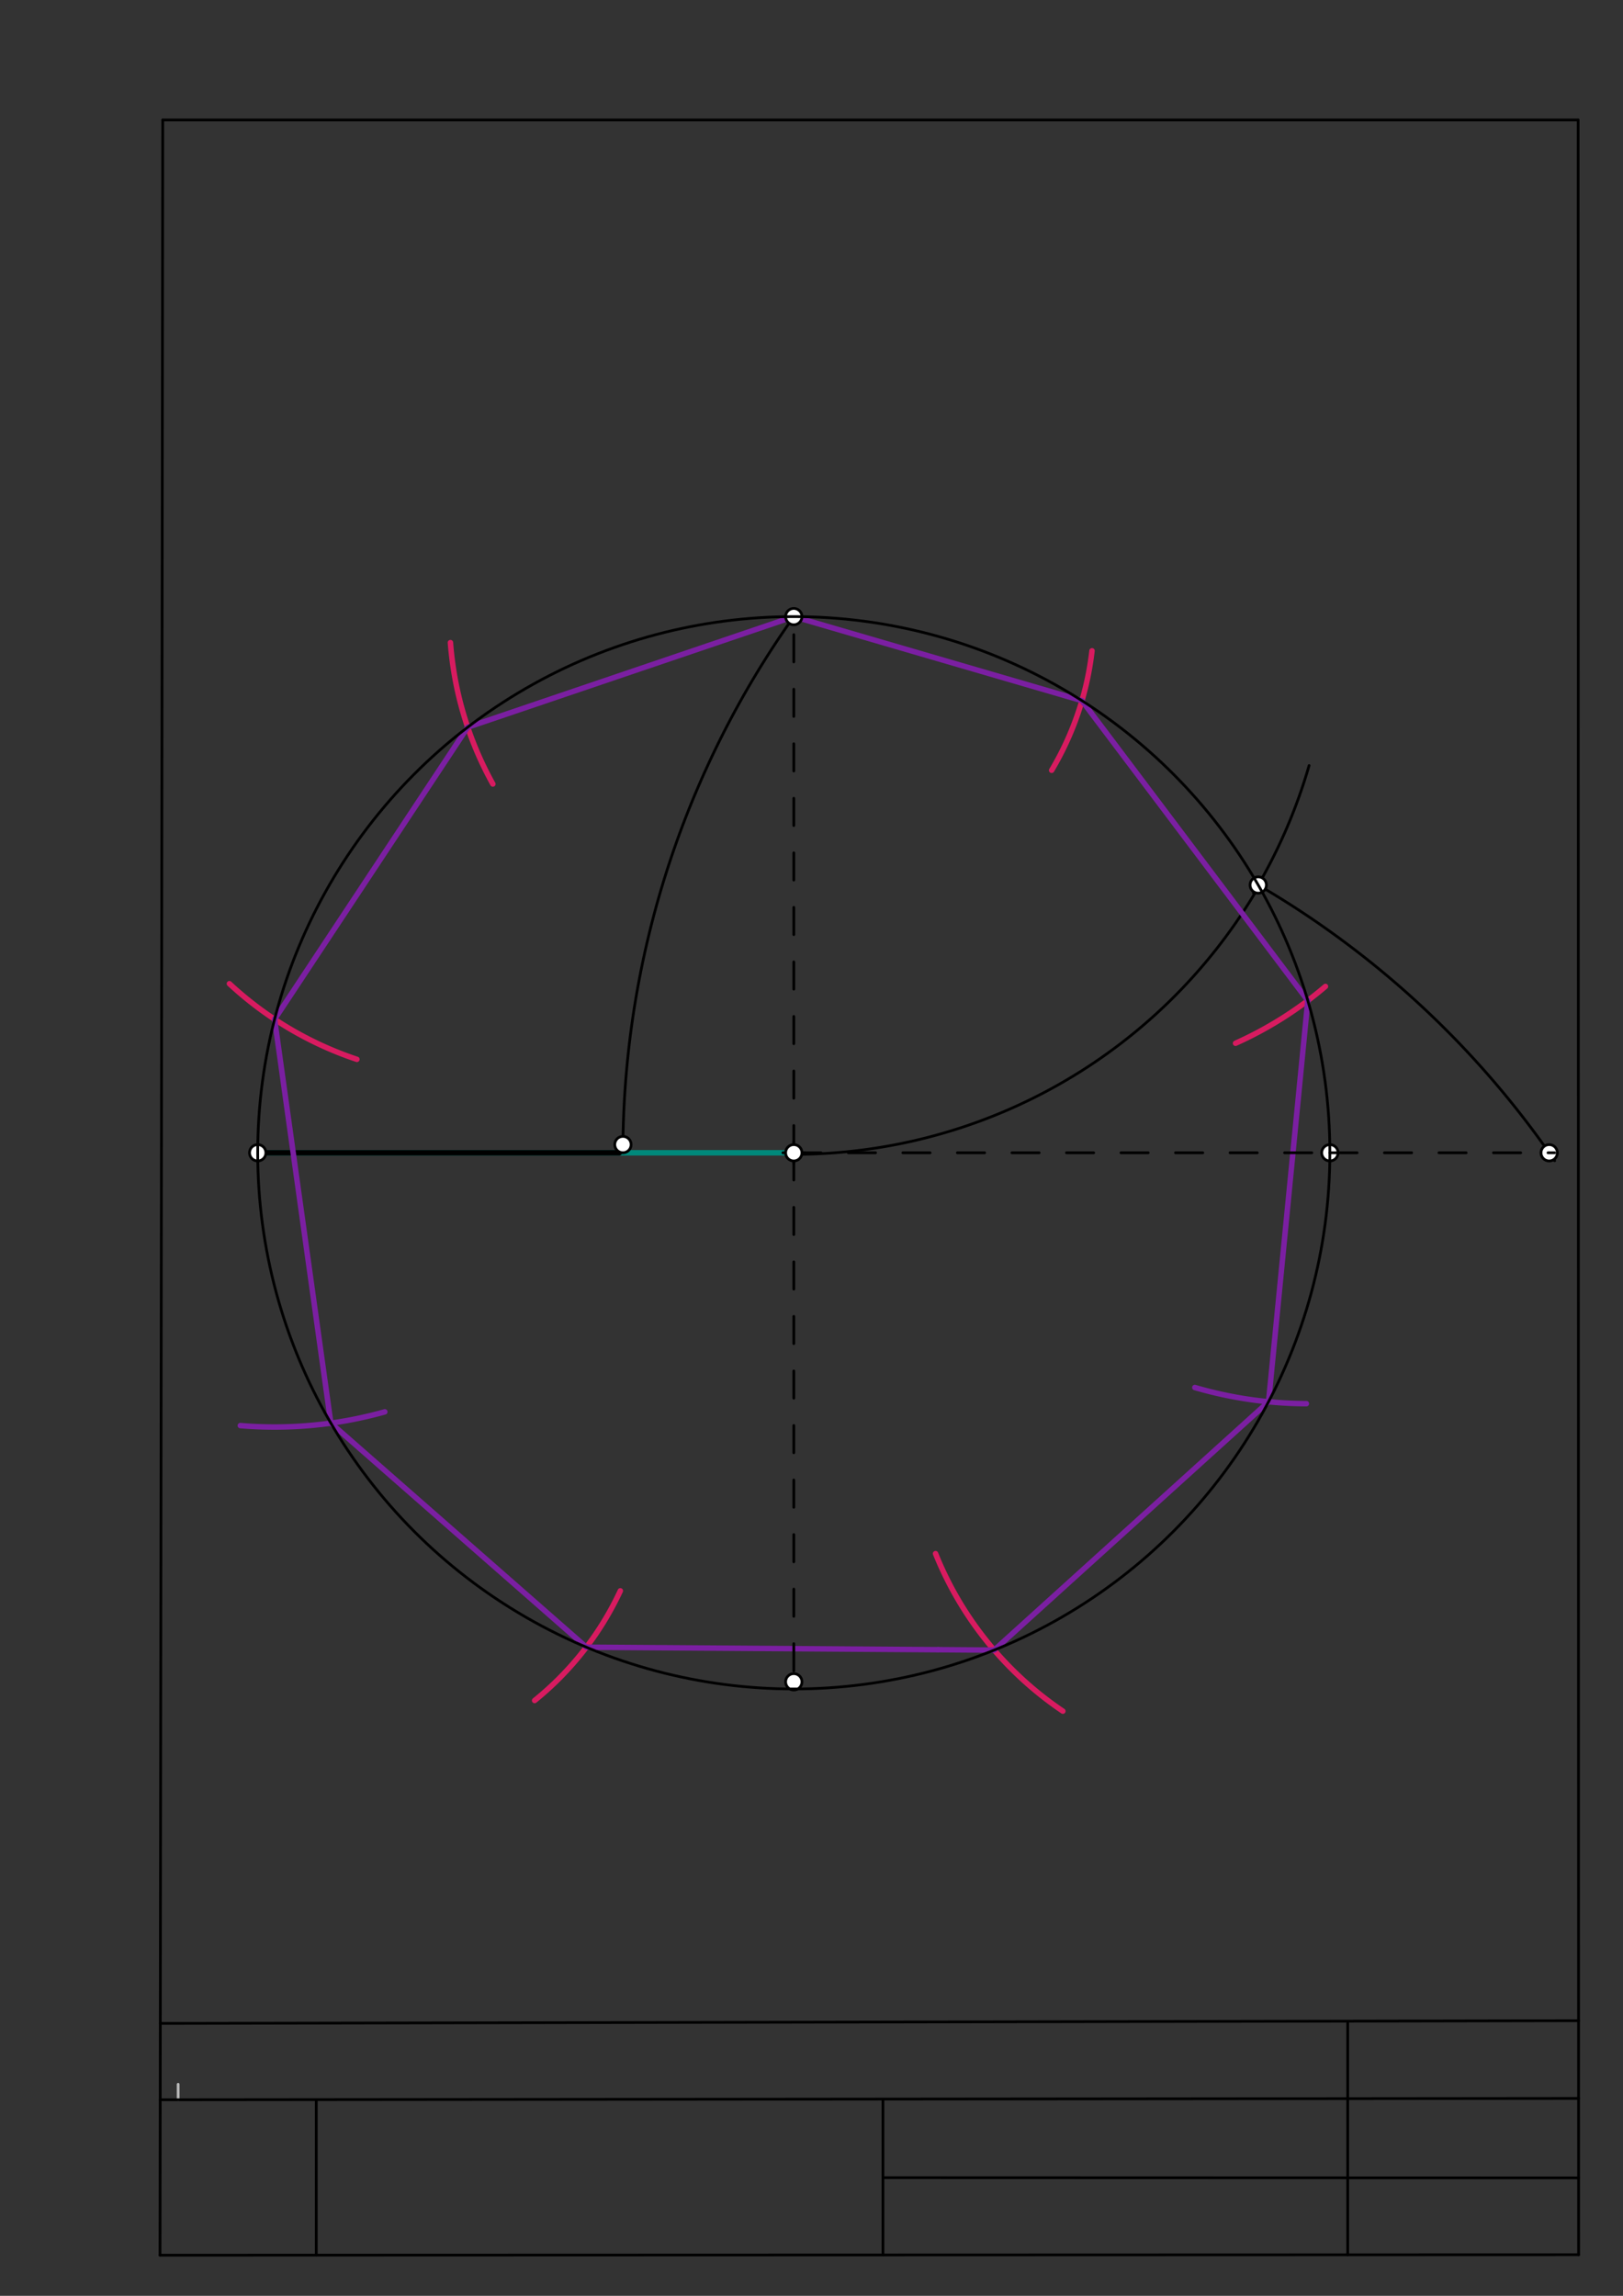 <svg xmlns="http://www.w3.org/2000/svg" class="svg--1it" height="100%" preserveAspectRatio="xMidYMid meet" viewBox="0 0 595.276 841.89" width="100%"><rect x="0" y="0" width="595.276" height="841.89" fill="#333333" stroke="none"/><defs><marker id="marker-arrow" markerHeight="16" markerUnits="userSpaceOnUse" markerWidth="24" orient="auto-start-reverse" refX="24" refY="4" viewBox="0 0 24 8"><path d="M 0 0 L 24 4 L 0 8 z" stroke="inherit"></path></marker></defs><g class="aux-layer--1FB"><g class="element--2qn"><line stroke="#bbbbbb" stroke-dasharray="none" stroke-linecap="round" stroke-width="1" x1="65.35" x2="65.339" y1="769.988" y2="764.319"></line></g><g class="element--2qn"><line stroke="#00897B" stroke-dasharray="none" stroke-linecap="round" stroke-width="2" x1="291.141" x2="94.519" y1="422.734" y2="422.734"></line></g><g class="element--2qn"><path d="M 460.141 327.734 A 197.2 197.2 0 0 1 291.141 423.313" fill="none" stroke="#000000" stroke-dasharray="none" stroke-linecap="round" stroke-width="1"></path></g><g class="element--2qn"><path d="M 480.141 280.734 A 196.735 196.735 0 0 1 459.742 327.494" fill="none" stroke="#000000" stroke-dasharray="none" stroke-linecap="round" stroke-width="1"></path></g><g class="element--2qn"><path d="M 461.485 324.537 A 338.226 338.226 0 0 1 570.206 425.635" fill="none" stroke="#000000" stroke-dasharray="none" stroke-linecap="round" stroke-width="1"></path></g><g class="element--2qn"><path d="M 291.141 226.113 A 339.736 339.736 0 0 0 228.475 419.72" fill="none" stroke="#000000" stroke-dasharray="none" stroke-linecap="round" stroke-width="1"></path></g><g class="element--2qn"><line stroke="#000000" stroke-dasharray="none" stroke-linecap="round" stroke-width="2" x1="94.519" x2="227.141" y1="422.734" y2="422.734"></line></g><g class="element--2qn"><path d="M 400.52 238.663 A 110.097 110.097 0 0 1 385.723 282.465" fill="none" stroke="#D81B60" stroke-dasharray="none" stroke-linecap="round" stroke-width="2"></path></g><g class="element--2qn"><path d="M 165.207 235.654 A 126.295 126.295 0 0 0 180.768 287.498" fill="none" stroke="#D81B60" stroke-dasharray="none" stroke-linecap="round" stroke-width="2"></path></g><g class="element--2qn"><path d="M 486.141 361.734 A 137.688 137.688 0 0 1 453.171 382.572" fill="none" stroke="#D81B60" stroke-dasharray="none" stroke-linecap="round" stroke-width="2"></path></g><g class="element--2qn"><path d="M 84.141 360.734 A 128.396 128.396 0 0 0 130.898 388.468" fill="none" stroke="#D81B60" stroke-dasharray="none" stroke-linecap="round" stroke-width="2"></path></g><g class="element--2qn"><path d="M 343.141 569.734 A 126.483 126.483 0 0 0 389.828 627.488" fill="none" stroke="#D81B60" stroke-dasharray="none" stroke-linecap="round" stroke-width="2"></path></g><g class="element--2qn"><path d="M 227.523 583.378 A 112.925 112.925 0 0 1 196.095 623.583" fill="none" stroke="#D81B60" stroke-dasharray="none" stroke-linecap="round" stroke-width="2"></path></g><g class="element--2qn"><line stroke="#7B1FA2" stroke-dasharray="none" stroke-linecap="round" stroke-width="2" x1="291.141" x2="396.835" y1="226.113" y2="256.937"></line></g><g class="element--2qn"><line stroke="#7B1FA2" stroke-dasharray="none" stroke-linecap="round" stroke-width="2" x1="396.835" x2="479.673" y1="256.937" y2="366.918"></line></g><g class="element--2qn"><line stroke="#7B1FA2" stroke-dasharray="none" stroke-linecap="round" stroke-width="2" x1="291.141" x2="171.537" y1="226.113" y2="266.674"></line></g><g class="element--2qn"><line stroke="#7B1FA2" stroke-dasharray="none" stroke-linecap="round" stroke-width="2" x1="171.537" x2="100.714" y1="266.674" y2="373.77"></line></g><g class="element--2qn"><line stroke="#7B1FA2" stroke-dasharray="none" stroke-linecap="round" stroke-width="2" x1="344.096" x2="215.064" y1="604.956" y2="604.042"></line></g><g class="element--2qn"><line stroke="#7B1FA2" stroke-dasharray="none" stroke-linecap="round" stroke-width="2" x1="364.641" x2="344.096" y1="605.101" y2="604.956"></line></g><g class="element--2qn"><path d="M 141.141 517.734 A 149.533 149.533 0 0 1 88.149 522.774" fill="none" stroke="#7B1FA2" stroke-dasharray="none" stroke-linecap="round" stroke-width="2"></path></g><g class="element--2qn"><path d="M 479.141 514.734 A 147.817 147.817 0 0 1 438.242 508.81" fill="none" stroke="#7B1FA2" stroke-dasharray="none" stroke-linecap="round" stroke-width="2"></path></g><g class="element--2qn"><line stroke="#7B1FA2" stroke-dasharray="none" stroke-linecap="round" stroke-width="2" x1="479.673" x2="465.28" y1="366.918" y2="514.033"></line></g><g class="element--2qn"><line stroke="#7B1FA2" stroke-dasharray="none" stroke-linecap="round" stroke-width="2" x1="100.714" x2="121.342" y1="373.77" y2="521.873"></line></g><g class="element--2qn"><line stroke="#7B1FA2" stroke-dasharray="none" stroke-linecap="round" stroke-width="2" x1="121.342" x2="215.064" y1="521.873" y2="604.042"></line></g><g class="element--2qn"><line stroke="#7B1FA2" stroke-dasharray="none" stroke-linecap="round" stroke-width="2" x1="465.28" x2="364.641" y1="514.033" y2="605.101"></line></g><g class="element--2qn"><circle cx="291.141" cy="226.113" r="3" stroke="#000000" stroke-width="1" fill="#ffffff"></circle>}</g><g class="element--2qn"><circle cx="487.762" cy="422.734" r="3" stroke="#000000" stroke-width="1" fill="#ffffff"></circle>}</g><g class="element--2qn"><circle cx="291.141" cy="616.734" r="3" stroke="#000000" stroke-width="1" fill="#ffffff"></circle>}</g><g class="element--2qn"><circle cx="461.485" cy="324.537" r="3" stroke="#000000" stroke-width="1" fill="#ffffff"></circle>}</g><g class="element--2qn"><circle cx="94.519" cy="422.734" r="3" stroke="#000000" stroke-width="1" fill="#ffffff"></circle>}</g><g class="element--2qn"><circle cx="568.198" cy="422.734" r="3" stroke="#000000" stroke-width="1" fill="#ffffff"></circle>}</g><g class="element--2qn"><circle cx="228.475" cy="419.72" r="3" stroke="#000000" stroke-width="1" fill="#ffffff"></circle>}</g></g><g class="main-layer--3Vd"><g class="element--2qn"><line stroke="#000000" stroke-dasharray="none" stroke-linecap="round" stroke-width="1" x1="59.693" x2="578.827" y1="44" y2="44"></line></g><g class="element--2qn"><line stroke="#000000" stroke-dasharray="none" stroke-linecap="round" stroke-width="1" x1="59.693" x2="58.693" y1="44" y2="827"></line></g><g class="element--2qn"><line stroke="#000000" stroke-dasharray="none" stroke-linecap="round" stroke-width="1" x1="579" x2="578.827" y1="826.827" y2="44"></line></g><g class="element--2qn"><line stroke="#000000" stroke-dasharray="none" stroke-linecap="round" stroke-width="1" x1="58.804" x2="578.981" y1="742" y2="741"></line></g><g class="element--2qn"><line stroke="#000000" stroke-dasharray="none" stroke-linecap="round" stroke-width="1" x1="58.766" x2="578.987" y1="770" y2="769.5"></line></g><g class="element--2qn"><line stroke="#000000" stroke-dasharray="none" stroke-linecap="round" stroke-width="1" x1="58.693" x2="579" y1="827" y2="826.827"></line></g><g class="element--2qn"><line stroke="#000000" stroke-dasharray="none" stroke-linecap="round" stroke-width="1" x1="116" x2="116" y1="826.98" y2="770.287"></line></g><g class="element--2qn"><line stroke="#000000" stroke-dasharray="none" stroke-linecap="round" stroke-width="1" x1="494.3" x2="494.3" y1="826.855" y2="741.815"></line></g><g class="element--2qn"><line stroke="#000000" stroke-dasharray="none" stroke-linecap="round" stroke-width="1" x1="323.846" x2="323.846" y1="826.913" y2="770.22"></line></g><g class="element--2qn"><line stroke="#000000" stroke-dasharray="none" stroke-linecap="round" stroke-width="1" x1="578.994" x2="323.846" y1="798.65" y2="798.567"></line></g><g class="element--2qn"><g class="center--1s5"><line x1="287.141" y1="422.734" x2="295.141" y2="422.734" stroke="#000000" stroke-width="1" stroke-linecap="round"></line><line x1="291.141" y1="418.734" x2="291.141" y2="426.734" stroke="#000000" stroke-width="1" stroke-linecap="round"></line><circle class="hit--230" cx="291.141" cy="422.734" r="4" stroke="none" fill="transparent"></circle></g><circle cx="291.141" cy="422.734" fill="none" r="196.621" stroke="#000000" stroke-dasharray="none" stroke-width="1"></circle></g><g class="element--2qn"><line stroke="#000000" stroke-dasharray="10" stroke-linecap="round" stroke-width="1" x1="291.141" x2="487.762" y1="422.734" y2="422.734"></line></g><g class="element--2qn"><line stroke="#000000" stroke-dasharray="10" stroke-linecap="round" stroke-width="1" x1="291.141" x2="291.141" y1="422.734" y2="616.734"></line></g><g class="element--2qn"><line stroke="#000000" stroke-dasharray="10" stroke-linecap="round" stroke-width="1" x1="291.141" x2="291.141" y1="422.734" y2="226.113"></line></g><g class="element--2qn"><line stroke="#000000" stroke-dasharray="10" stroke-linecap="round" stroke-width="1" x1="487.762" x2="570.206" y1="422.734" y2="422.734"></line></g><g class="element--2qn"><circle cx="291.141" cy="422.734" r="3" stroke="#000000" stroke-width="1" fill="#ffffff"></circle>}</g></g><g class="snaps-layer--2PT"></g><g class="temp-layer--rAP"></g></svg>